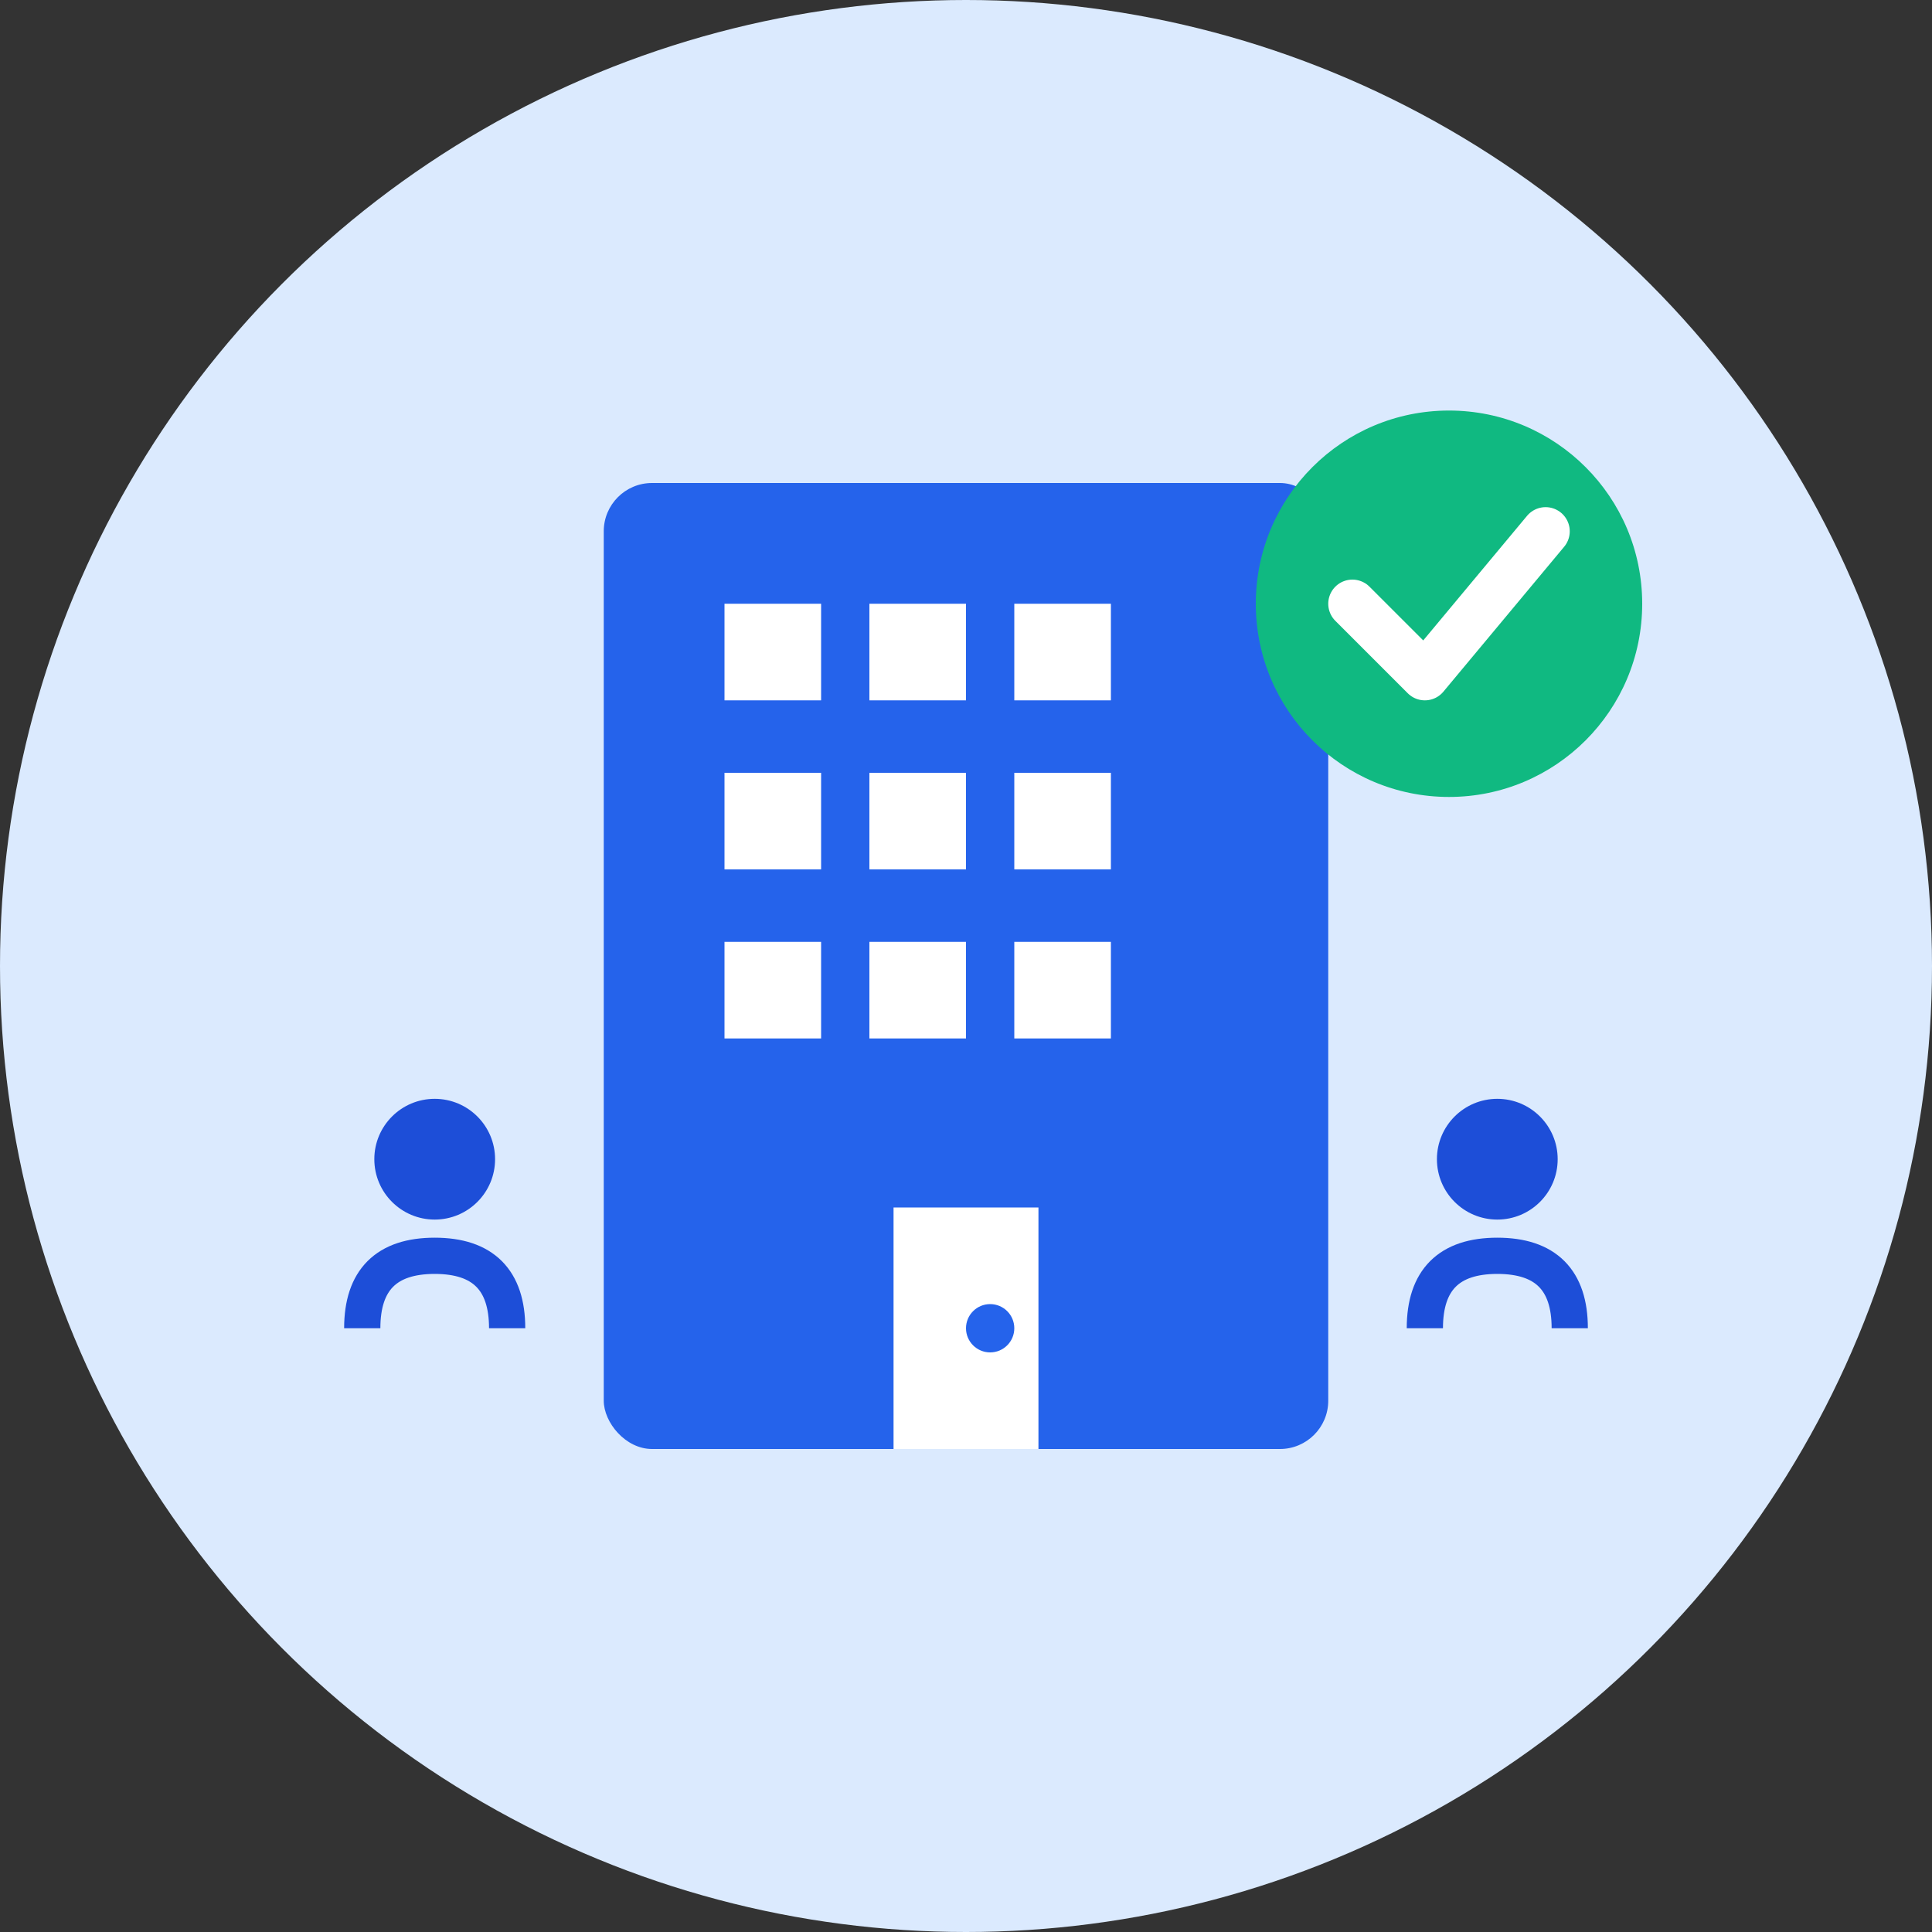 <svg width="80" height="80" viewBox="0 0 80 80" fill="none" xmlns="http://www.w3.org/2000/svg">
    <rect x="0" y="0" width="80" height="80" fill="#333333" stroke="none"/>
    <!-- Background Circle -->
    <circle cx="40" cy="40" r="40" fill="#dbeafe"/>
    
    <!-- Main building/office icon -->
    <rect x="25" y="20" width="30" height="40" rx="2" fill="#2563eb"/>
    
    <!-- Windows -->
    <rect x="30" y="25" width="4" height="4" fill="white"/>
    <rect x="36" y="25" width="4" height="4" fill="white"/>
    <rect x="42" y="25" width="4" height="4" fill="white"/>
    
    <rect x="30" y="32" width="4" height="4" fill="white"/>
    <rect x="36" y="32" width="4" height="4" fill="white"/>
    <rect x="42" y="32" width="4" height="4" fill="white"/>
    
    <rect x="30" y="39" width="4" height="4" fill="white"/>
    <rect x="36" y="39" width="4" height="4" fill="white"/>
    <rect x="42" y="39" width="4" height="4" fill="white"/>
    
    <!-- Door -->
    <rect x="37" y="50" width="6" height="10" fill="white"/>
    <circle cx="41" cy="55" r="1" fill="#2563eb"/>
    
    <!-- People icons -->
    <g transform="translate(15, 45)">
        <circle cx="3" cy="3" r="2.5" fill="#1d4ed8"/>
        <path d="M0 10 C0 8 1 7 3 7 C5 7 6 8 6 10" stroke="#1d4ed8" stroke-width="1.5" fill="none"/>
    </g>
    
    <g transform="translate(59, 45)">
        <circle cx="3" cy="3" r="2.5" fill="#1d4ed8"/>
        <path d="M0 10 C0 8 1 7 3 7 C5 7 6 8 6 10" stroke="#1d4ed8" stroke-width="1.5" fill="none"/>
    </g>
    
    <!-- Success checkmark -->
    <circle cx="60" cy="25" r="8" fill="#10b981"/>
    <path d="M56 25 L59 28 L64 22" stroke="white" stroke-width="2" stroke-linecap="round" stroke-linejoin="round"/>
</svg>
